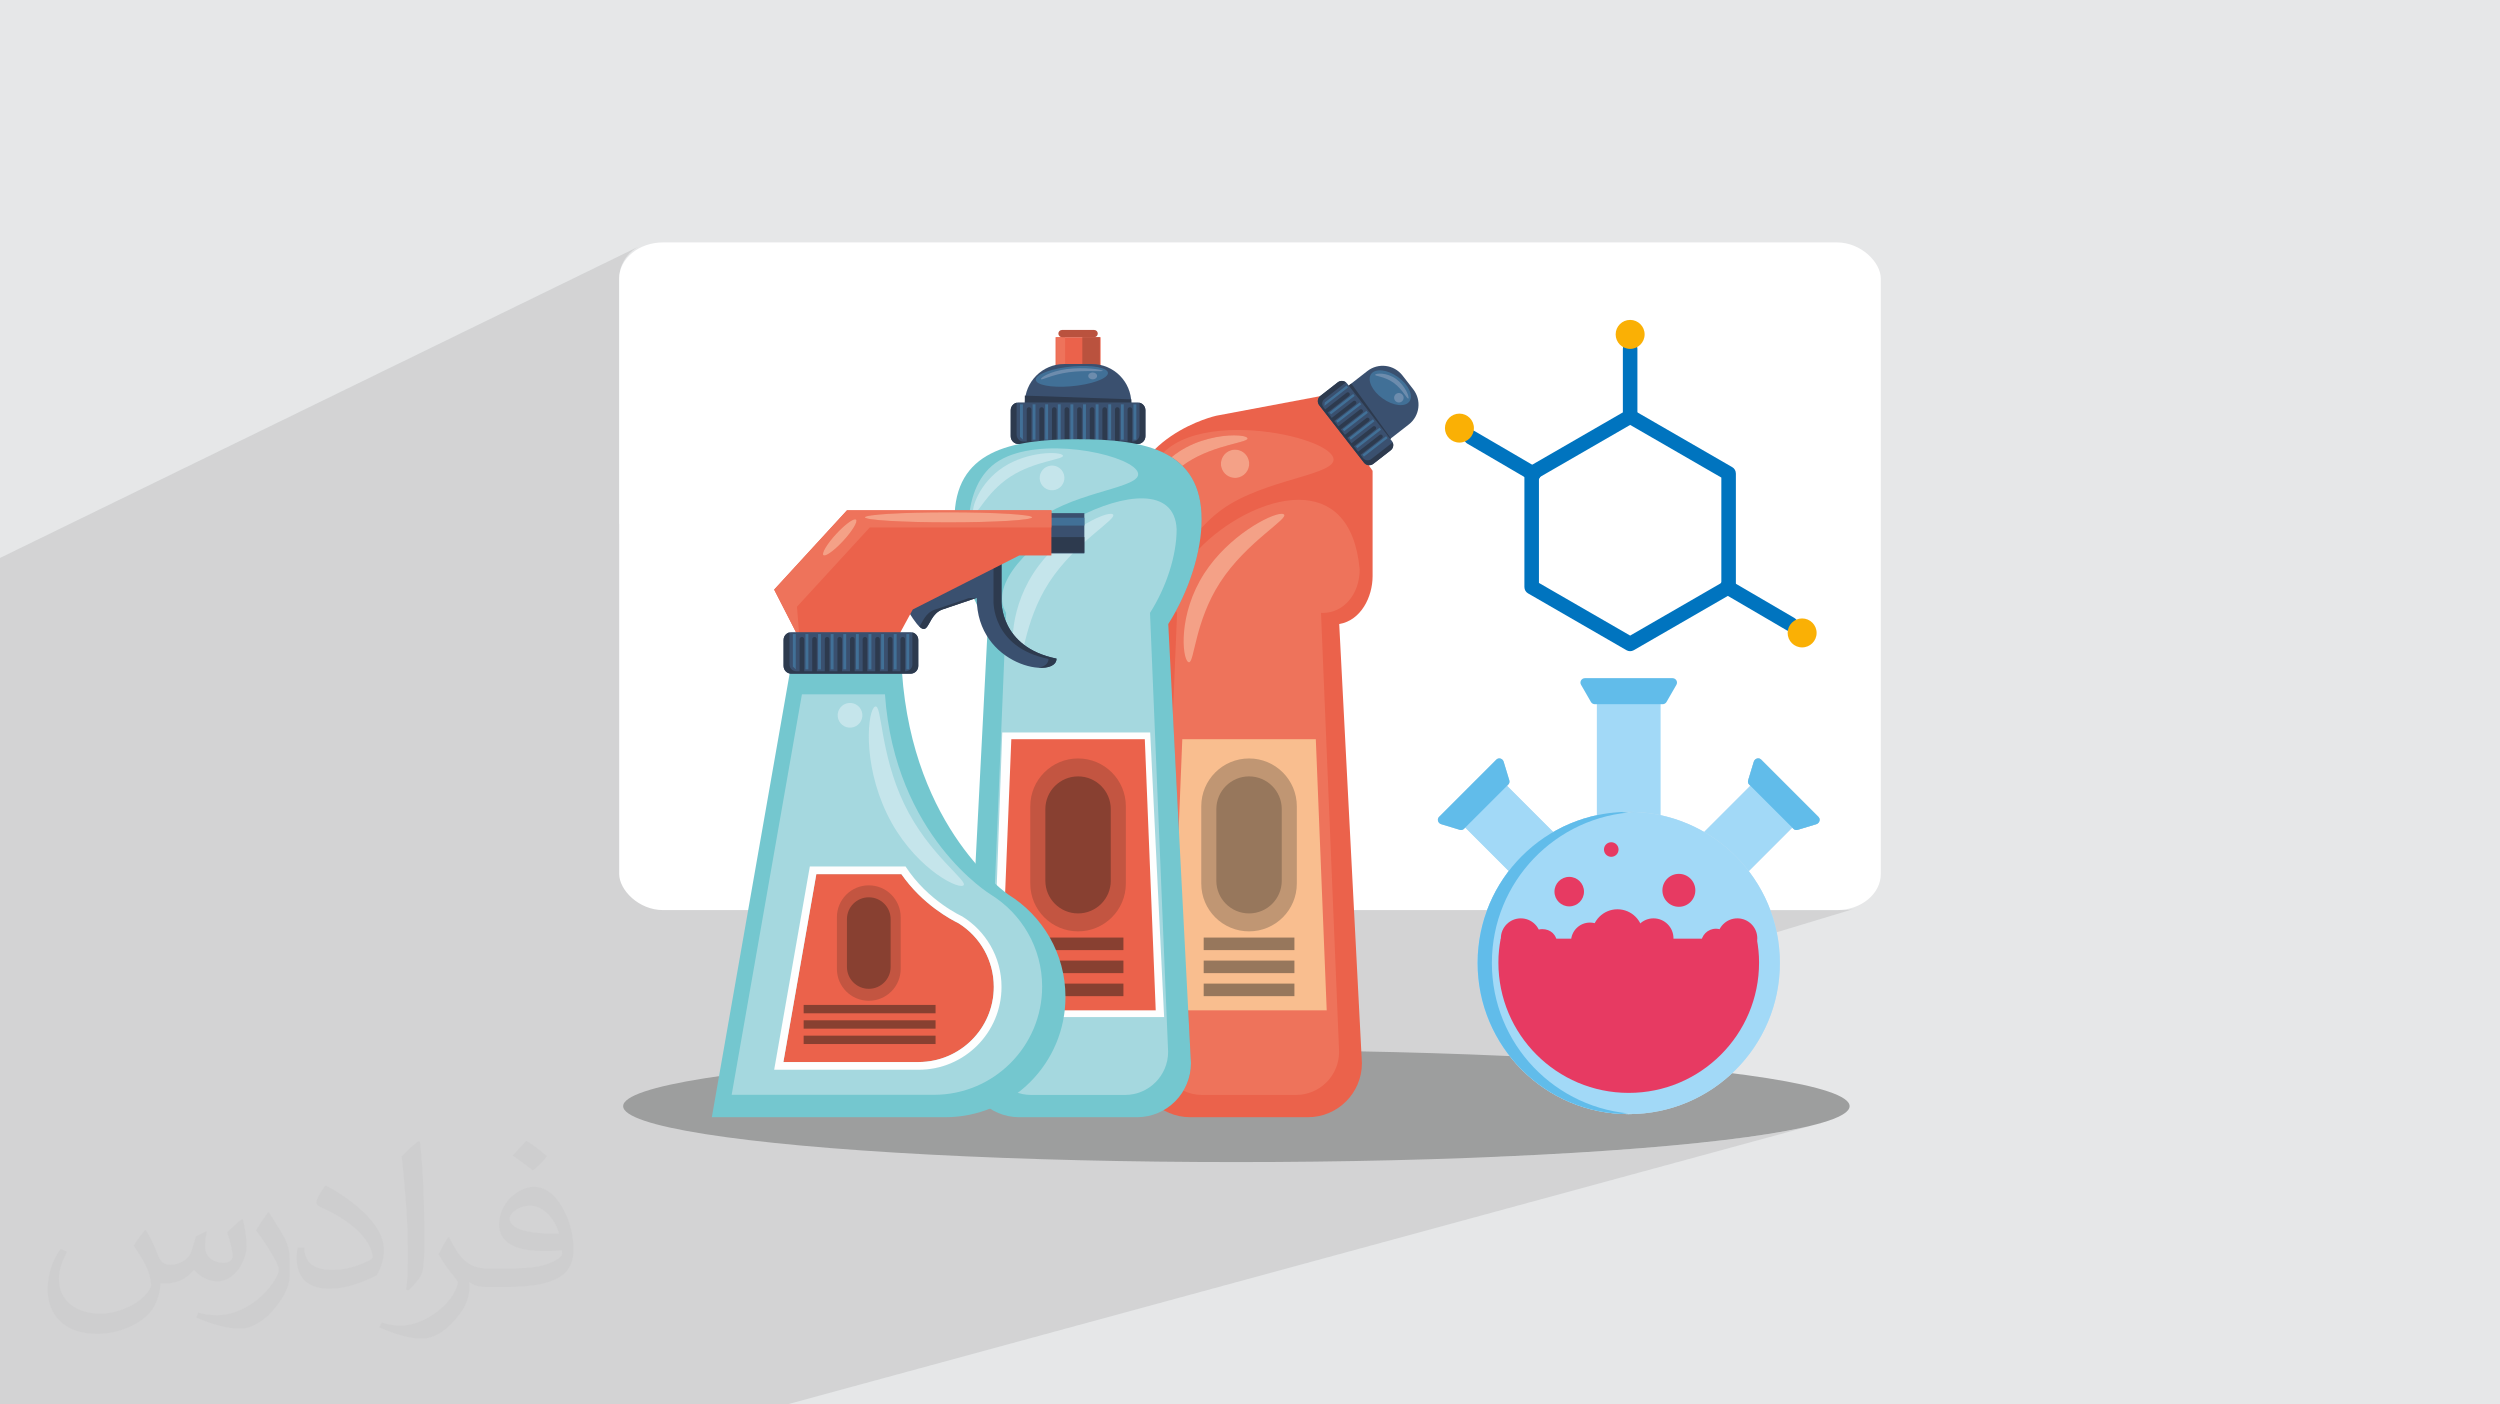 <?xml version="1.0" encoding="UTF-8"?>
<!DOCTYPE svg PUBLIC "-//W3C//DTD SVG 1.1//EN" "http://www.w3.org/Graphics/SVG/1.1/DTD/svg11.dtd">
<!-- Creator: CorelDRAW 2020 (64-Bit) -->
<svg xmlns="http://www.w3.org/2000/svg" xml:space="preserve" width="94.192mm" height="52.917mm" version="1.1" style="shape-rendering:geometricPrecision; text-rendering:geometricPrecision; image-rendering:optimizeQuality; fill-rule:evenodd; clip-rule:evenodd"
viewBox="0 0 9404.92 5283.66"
 xmlns:xlink="http://www.w3.org/1999/xlink"
 xmlns:xodm="http://www.corel.com/coreldraw/odm/2003">
 <defs>
  <style type="text/css">
   <![CDATA[
    .fil4 {fill:#9D9E9E}
    .fil0 {fill:#E6E7E8}
    .fil3 {fill:white}
    .fil19 {fill:#FEFEFE;fill-rule:nonzero}
    .fil8 {fill:#F9BE8F;fill-rule:nonzero}
    .fil9 {fill:#C09673;fill-rule:nonzero}
    .fil10 {fill:#97775C;fill-rule:nonzero}
    .fil7 {fill:#F4A187;fill-rule:nonzero}
    .fil6 {fill:#EE735B;fill-rule:nonzero}
    .fil5 {fill:#EB624B;fill-rule:nonzero}
    .fil20 {fill:#C35541;fill-rule:nonzero}
    .fil15 {fill:#BA523E;fill-rule:nonzero}
    .fil21 {fill:#884031;fill-rule:nonzero}
    .fil28 {fill:#E73A62;fill-rule:nonzero}
    .fil26 {fill:#F3F4F5;fill-rule:nonzero}
    .fil27 {fill:#DBECF5;fill-rule:nonzero}
    .fil18 {fill:#C5E5EB;fill-rule:nonzero}
    .fil24 {fill:#C2DFF0;fill-rule:nonzero}
    .fil25 {fill:#B2D4E5;fill-rule:nonzero}
    .fil22 {fill:#A2D9F7;fill-rule:nonzero}
    .fil17 {fill:#A5D8DF;fill-rule:nonzero}
    .fil16 {fill:#74C7CF;fill-rule:nonzero}
    .fil23 {fill:#61BCEA;fill-rule:nonzero}
    .fil14 {fill:#6D8CAD;fill-rule:nonzero}
    .fil13 {fill:#417097;fill-rule:nonzero}
    .fil11 {fill:#3A506F;fill-rule:nonzero}
    .fil12 {fill:#2D3A4E;fill-rule:nonzero}
    .fil29 {fill:#0074BF;fill-rule:nonzero}
    .fil30 {fill:#FAB005;fill-rule:nonzero}
    .fil2 {fill:#373435;fill-opacity:0.031}
    .fil1 {fill:#2B2A29;fill-opacity:0.102}
   ]]>
  </style>
 </defs>
 <g id="Layer_x0020_1">
  <polygon class="fil0" points="-0,0 9404.92,0 9404.92,5283.66 -0,5283.66 "/>
  <polygon class="fil1" points="-0,4171.71 -0,4170.06 -0,4022.69 -0,4020.81 -0,4014.13 -0,4012.54 -0,4006.22 -0,3997.59 -0,3976.32 -0,3975.66 -0,3971.73 -0,3966.21 -0,3936.84 -0,3936.57 -0,3934.29 -0,3920.13 -0,3909.67 -0,3890.88 -0,3877.66 -0,3875.84 -0,3865.2 -0,3863.52 -0,3860.83 -0,3860.44 -0,3859.43 -0,3859.31 -0,3856.84 -0,3849.45 -0,3848.71 -0,3844.68 -0,3843.64 -0,3841.08 -0,3833.63 -0,3828.87 -0,3827.81 -0,3825.25 -0,3817.75 -0,3815.2 -0,3812.99 -0,3811.9 -0,3809.35 -0,3804.94 -0,3801.8 -0,3797.03 -0,3795.91 -0,3793.39 -0,3785.78 -0,3781.02 -0,3779.87 -0,3779.84 -0,3778.44 -0,3777.35 -0,3769.68 -0,3764.92 -0,3763.76 -0,3761.24 -0,3761.13 -0,3757.9 -0,3753.83 -0,3753.76 -0,3753.75 -0,3753.52 -0,3751.24 -0,3750.98 -0,3748.86 -0,3748.82 -0,3748.75 -0,3748.73 -0,3747.57 -0,3747.15 -0,3745.05 -0,3744.65 -0,3744.01 -0,3737.73 -0,3737.66 -0,3737.28 -0,3732.73 -0,3732.53 -0,3731.3 -0,3728.8 -0,3728.66 -0,3724.57 -0,3721.68 -0,3719.16 -0,3716.89 -0,3716.65 -0,3716.21 -0,3714.94 -0,3712.94 -0,3712.58 -0,3705.53 -0,3703.5 -0,3703.37 -0,3700.51 -0,3696.43 -0,3689.3 -0,3689.27 -0,3684.28 -0,3680.37 -0,3680.22 -0,3674.79 -0,3673.04 -0,3668 -0,3664.57 -0,3663.94 -0,3662.5 -0,3662.31 -0,3660.97 -0,3656.68 -0,3651.63 -0,3647.58 -0,3640.26 -0,3640.03 -0,3635.2 -0,3631.14 -0,3629.71 -0,3629.09 -0,3623.75 -0,3622.29 -0,3621.17 -0,3618.7 -0,3617.34 -0,3614.65 -0,3604.93 -0,3598.06 -0,3593.51 -0,3592.33 -0,3590.67 -0,3589.98 -0,3588.06 -0,3587.98 -0,3581.64 -0,3581.07 -0,3568.18 -0,3563.84 -0,3563.79 -0,3562.93 -0,3560.22 -0,3557.76 -0,3557.31 -0,3553.55 -0,3544.7 -0,3542.99 -0,3540.51 -0,3539.45 -0,3538.61 -0,3537.56 -0,3536.29 -0,3528.56 -0,3523.1 -0,3520.62 -0,3515.6 -0,3504.51 -0,3492.24 -0,3489.55 -0,3482.06 -0,3454.23 -0,3452.22 -0,3447.64 -0,3445.68 -0,3445.36 -0,3445.18 -0,3443.72 -0,3435.04 -0,3433.66 -0,3431.78 -0,3430.77 -0,3429.15 -0,3428.92 -0,3427.09 -0,3419.67 -0,3418.98 -0,3414.71 -0,3413.67 -0,3413.07 -0,3411.03 -0,3402.87 -0,3399.51 -0,3399.46 -0,3398.6 -0,3396.94 -0,3394.91 -0,3389.11 -0,3387.13 -0,3386.68 -0,3386.15 -0,3384.94 -0,3383.84 -0,3382.89 -0,3382.41 -0,3380.7 -0,3378.69 -0,3377.87 -0,3370.43 -0,3366.15 -0,3364.44 -0,3364.39 -0,3362.44 -0,3358.08 -0,3357.22 -0,3354.09 -0,3352.46 -0,3349.83 -0,3348.1 -0,3346.08 -0,3339.7 -0,3337.7 -0,3336.56 -0,3333.43 -0,3332.96 -0,3331.68 -0,3329.68 -0,3327.45 -0,3322.72 -0,3321.9 -0,3321.25 -0,3319.15 -0,3318.77 -0,3318.37 -0,3317.31 -0,3316.98 -0,3315.93 -0,3315.19 -0,3313.75 -0,3313.59 -0,3313.2 -0,3311.43 -0,3311.17 -0,3310.44 -0,3306.43 -0,3304.71 -0,3302.85 -0,3300.45 -0,3298.63 -0,3296.67 -0,3294.81 -0,3291.57 -0,3290.07 -0,3286.5 -0,3284.42 -0,3283.85 -0,3278.37 -0,3273.62 -0,3271.65 -0,3271.41 -0,3270.07 -0,3261.89 -0,3257.12 -0,3257.04 -0,3253.58 -0,3245.34 -0,3240.55 -0,3237.01 -0,3228.69 -0,3223.91 -0,3220.78 -0,3220.37 -0,3211.99 -0,3207.2 -0,3203.66 -0,3200.73 -0,3199.71 -0,3198.75 -0,3197.01 -0,3195.21 -0,3190.75 -0,3190.42 -0,3188.67 -0,3186.89 -0,3184.5 -0,3176.64 -0,3176.09 -0,3175.92 -0,3175.61 -0,3170.03 -0,3168.01 -0,3166.56 -0,3162.1 -0,3160.03 -0,3159.96 -0,3152.74 -0,3149.27 -0,3141.05 -0,3141.03 -0,3122.8 -0,3119.97 -0,3113.62 -0,3104.1 -0,3103.72 -0,3093.09 -0,3070.02 -0,3062.43 -0,3055.13 -0,3045.53 -0,3039.14 -0,3010.39 -0,3009.36 -0,2995.69 -0,2994.65 -0,2098.9 2400.73,928.42 2389.51,935.25 2379.03,943.1 2369.35,951.9 2360.56,961.57 2352.71,972.06 2345.88,983.27 2340.13,995.16 2335.53,1007.64 2332.17,1020.65 2330.1,1034.12 2329.39,1047.98 2329.39,1971.6 3989.86,1242.34 3992.43,1241.55 3995.18,1241.27 4116.11,1241.27 4118.85,1241.55 4121.42,1242.34 4123.74,1243.59 4125.75,1245.25 4127.42,1247.26 4128.68,1249.58 4129.47,1252.13 4129.75,1254.88 4129.47,1257.63 4128.68,1260.18 4127.42,1262.49 4125.75,1264.51 4123.74,1266.16 4121.42,1267.42 4118.96,1268.49 4140.32,1268.49 4140.32,1373.13 4151.83,1376.09 4165.45,1381.08 4178.4,1387.32 4190.63,1394.75 4202.04,1403.28 4212.57,1412.85 4222.14,1423.38 4230.67,1434.79 4238.09,1447.02 4244.33,1459.98 4249.33,1473.6 4252.97,1487.81 4255.22,1502.54 4255.8,1514 4279.83,1514 4285.7,1514.59 4286.8,1514.93 4291.18,1516.29 4296.15,1518.99 4300.46,1522.55 4304.03,1526.88 4306.73,1531.84 4308.43,1537.33 4309.03,1543.21 4309.03,1641 4308.43,1646.89 4306.73,1652.38 4304.03,1657.35 4300.46,1661.67 4296.15,1665.25 4291.18,1667.94 4174.7,1716.25 4179.76,1717.74 4185.81,1719.73 4510.16,1585.32 4496.83,1590.85 4482.75,1597.12 4468.05,1604.17 4452.84,1612.02 4437.25,1620.7 4421.42,1630.24 4405.45,1640.68 4389.48,1652.03 4373.64,1664.34 4358.03,1677.63 4342.81,1691.94 4332.75,1702.41 4456.38,1651.42 4443.21,1657.23 4430.53,1663.57 4418.38,1670.43 4412.62,1674.01 4407.02,1677.73 4401.56,1681.58 4396.24,1685.59 4391.09,1689.71 4386.07,1693.98 4381.21,1698.36 4376.48,1702.87 4380.51,1704.84 4381.45,1705.32 5036.99,1435.58 5037.23,1435.49 5040.17,1434.28 5038.07,1435.17 5041.57,1433.86 5043.48,1433.54 5168.57,1382.08 5177.33,1379.26 5186.26,1377.33 5195.27,1376.29 5204.31,1376.11 5213.32,1376.8 5222.21,1378.33 5230.93,1380.72 5239.42,1383.94 5247.6,1388 5255.4,1392.87 5262.77,1398.56 5269.64,1405.05 5275.93,1412.35 5316.53,1464.49 5322.06,1472.39 5326.69,1480.64 5330.41,1489.18 5333.23,1497.94 5335.15,1506.87 5336.21,1515.9 5336.29,1519.92 6111.32,1207.76 6121.54,1204.59 6132.53,1203.48 6143.51,1204.59 6153.74,1207.76 6163.01,1212.78 6171.08,1219.44 6177.73,1227.51 6182.75,1236.77 6185.92,1246.99 6187.03,1257.98 6185.92,1268.97 6182.75,1279.19 6177.73,1288.46 6171.08,1296.53 6163.01,1303.19 6158.84,1305.44 6159.32,1306.98 6159.87,1312.49 6159.87,1551.39 6516.52,1757.29 6519.63,1759.37 6522.36,1761.78 6524.69,1764.49 6526.64,1767.45 6528.17,1770.62 6529.29,1773.95 6529.95,1777.39 6530.18,1780.9 6530.3,1780.9 6530.3,2196.04 6749.87,2324.36 6754.35,2327.62 6757.53,2331.09 6758.34,2330.81 6768.56,2327.64 6779.55,2326.53 6790.53,2327.64 6800.75,2330.81 6810.01,2335.83 6818.08,2342.49 6824.73,2350.56 6829.75,2359.82 6832.93,2370.05 6834.03,2381.05 6832.93,2392.03 6829.75,2402.25 6824.73,2411.51 6818.08,2419.58 6810.01,2426.23 6800.75,2431.26 6288.8,2607.11 6269.4,2640.8 6268.14,2642.67 6266.67,2644.34 6265,2645.78 6263.16,2647 6261.18,2647.98 6247.15,2652.78 6247.15,2973.07 6609.63,2853.71 6613.69,2853.04 6617.76,2853.41 6621.65,2854.86 6625.12,2857.46 6732.98,2965.33 6813.87,3046.22 6813.88,3046.22 6840.85,3073.2 6843.46,3076.67 6844.91,3080.55 6845.27,3084.62 6844.6,3088.68 6842.96,3092.51 6840.42,3095.9 6837.04,3098.64 6832.88,3100.52 6718.86,3136.62 6431.75,3423.73 6939.47,3423.73 6953.33,3423.02 6966.8,3420.95 6979.81,3417.59 6473.05,3570.83 6473.57,3571.79 6482.74,3582.91 6493.85,3592.06 6506.59,3598.98 6520.69,3603.35 6535.82,3604.88 6550.94,3603.35 5698.61,3859.2 5707.91,3875.35 5720.66,3895.24 5734.33,3914.47 5748.89,3933 5764.29,3950.79 5780.53,3967.81 5797.55,3984.05 5815.35,3999.46 5833.87,4014.01 5853.09,4027.68 5872.98,4040.44 5893.52,4052.25 5914.66,4063.08 5936.37,4072.89 5958.64,4081.67 5981.42,4089.38 6004.69,4095.99 6028.41,4101.46 6052.56,4105.77 6077.1,4108.89 6102,4110.79 6127.23,4111.43 6152.47,4110.79 6177.37,4108.89 6201.9,4105.77 6226.04,4101.46 6249.77,4095.99 5981.26,4172.22 5985.13,4173.32 6012.64,4179.67 6040.64,4184.67 6069.09,4188.29 6097.98,4190.49 6127.23,4191.22 6154.08,4190.55 6154.1,4190.55 6156.49,4190.49 6185.38,4188.29 6213.82,4184.67 6241.83,4179.67 6269.34,4173.32 5633.58,4351.7 5651.36,4350.97 5750.84,4346.33 5847.45,4341.26 5941.05,4335.79 6031.49,4329.91 6118.65,4323.67 6202.35,4317.05 6282.47,4310.09 6358.85,4302.79 6431.36,4295.15 6499.85,4287.2 6564.16,4278.95 6624.17,4270.41 6679.72,4261.6 6730.67,4252.53 6776.86,4243.21 6818.17,4233.65 6854.44,4223.88 2959.95,5283.66 2312.13,5283.66 2266.77,5283.66 2246.15,5283.66 2221.47,5283.66 2066.79,5283.66 2010.02,5283.66 1287.46,5283.66 1262.56,5283.66 1008.61,5283.66 889.04,5283.66 839.55,5283.66 771.27,5283.66 745.28,5283.66 719.67,5283.66 679.58,5283.66 472.79,5283.66 346.16,5283.66 321.18,5283.66 169.66,5283.66 168.71,5283.66 155.32,5283.66 110.97,5283.66 -0,5283.66 -0,5253.36 -0,5222.64 -0,5194.06 -0,5186.14 -0,5168.22 -0,5159.73 -0,5155.03 -0,5141.65 -0,5129.34 -0,5118.94 -0,5117.15 -0,5116.83 -0,5090.11 -0,5077.86 -0,5077.57 -0,5051.1 -0,5050.79 -0,5048.4 -0,5047.56 -0,5029 -0,5027.39 -0,5020.54 -0,5007.45 -0,5002.52 -0,4989.8 -0,4988.36 -0,4980.41 -0,4977.89 -0,4974.61 -0,4964.89 -0,4958.42 -0,4958.33 -0,4955.78 -0,4953.91 -0,4919.09 -0,4916.75 -0,4911.1 -0,4884.2 -0,4881.72 -0,4875.17 -0,4873.55 -0,4861.69 -0,4861.4 -0,4845.16 -0,4834.99 -0,4831.24 -0,4823.9 -0,4811.68 -0,4802.36 -0,4752.05 -0,4737.27 -0,4720.34 -0,4703.22 -0,4703.2 -0,4685.08 -0,4685.04 -0,4674.74 -0,4665.94 -0,4665.91 -0,4645.63 -0,4638.08 -0,4607.35 -0,4583.77 -0,4579.04 -0,4534.44 -0,4532.2 -0,4501.92 -0,4500.36 -0,4494.08 -0,4450.58 -0,4434.07 -0,4403.68 -0,4397.41 -0,4395.26 -0,4388.88 -0,4371.16 -0,4355.82 -0,4330.43 -0,4282.01 -0,4203.46 -0,4171.9 "/>
  <path class="fil2" d="M548.54 4627.69c17.95,27.21 29.6,53.36 40.96,82.43 8.45,16.91 12.93,48.09 52.57,48.09 11.61,0 28.28,-3.42 43.06,-11.61 16.63,-8.73 29.32,-21.94 35.94,-42l15.85 -53.36 38.57 -19.02 2.64 2.64c-5.27,20.09 -6.59,39.36 -6.59,54.43 0,44.63 38.57,61.56 69.22,61.56 17.95,0 34.09,-8.73 34.09,-25.11 0,-21.13 -8.98,-57.06 -20.62,-89.29 17.95,-17.95 35.94,-35.94 56.53,-50.47l3.17 1.6c8.98,38.04 14,75.56 14,100.66 0,24.57 -10.83,51.79 -19.81,69.49 -18.49,34.87 -51.25,62.62 -90.87,62.62 -30.1,0 -63.65,-15.07 -86.66,-43.06l-1.32 0c-21.66,26.96 -55.22,51.25 -108.86,51.25l-16.63 0c-2.64,35.41 -10.29,60.49 -21.94,82.95 -31.95,62.34 -126.81,106.47 -216.1,106.47 -124.17,0 -186.51,-71.59 -186.51,-166.96 0,-58.91 19.27,-113.6 48.88,-152.42l24.29 10.04c-18.49,35.41 -30.91,68.68 -30.91,101.45 0,89.29 72.66,131.83 156.4,131.83 77.68,0 173.83,-49.41 191.28,-106.72 -6.59,-62.62 -30.1,-91.93 -66.04,-148.99 10.83,-19.02 24.83,-38.04 42.28,-58.38l3.17 0 0 0 0 0 -0.02 -0.09zm1432.13 -336.04c26.15,16.39 51.79,35.66 76.87,57.85 -14,19.81 -31.45,37.79 -53.11,53.64 -25.11,-20.34 -50.19,-37.79 -75.84,-56.27 17.42,-19.55 34.62,-38.29 52.04,-55.22l0 0 0 0 0 0 0 0 0 0 0.03 0zm13.47 244.11c-42.28,0 -76.87,27.75 -76.87,48.34 0,44.13 84.53,57.85 185.72,57.31 -12.68,-51.79 -57.06,-105.68 -108.86,-105.68l0.01 0.03zm-94.86 236.19c54.96,0 103.04,-1.6 139.74,-10.83 40.96,-10.29 75.56,-30.91 75.56,-45.17 0,-3.7 0,-8.19 -1.32,-11.89 -22.98,2.11 -49.41,2.11 -72.38,2.11 -74.49,0 -131.55,-16.91 -154.02,-58.66 -5.55,-11.61 -9.51,-24.57 -9.51,-39.36 0,-40.43 17.42,-79.79 48.09,-107 25.61,-22.45 53.89,-36.44 82.67,-36.44 52.04,0 93.51,41.75 122.57,107.54 15.85,35.94 26.68,77.4 26.68,129.72 0,34.87 -9.51,64.19 -31.17,85.85 -40.43,39.11 -114.92,53.89 -229.04,53.89l-51.79 0 0 0 -13.47 0c-28.28,0 -48.62,-5.02 -64.72,-17.42l-2.64 0c0.79,6.59 1.32,12.93 1.32,19.02 0,25.61 -8.45,58.38 -25.61,84.53 -50.72,75.3 -105.68,108.04 -153.24,108.04 -48.09,0 -107,-18.49 -160.11,-42.54l9.51 -18.49c17.17,7.13 40.96,11.89 73.7,11.89 85.85,0 198.66,-82.43 212.66,-163 -3.17,-6.59 -8.98,-15.32 -17.17,-24.57 -25.11,-29.85 -40.96,-54.68 -55.75,-80.83 12.68,-25.11 24.29,-45.17 35.13,-63.4l4.49 -0.53c36.72,74.77 69.99,117.55 144.23,117.55l11.61 0 0 0 53.89 0 0 0 0 0 0 0 0 0 0 0 0.09 0.01zm-371.98 79c6.34,-34.34 6.87,-72.91 6.87,-108.86l0 -53.36c0,-99.6 -12.68,-244.36 -22.98,-338.68 17.95,-19.27 43.06,-42 62.87,-57.31l5.81 1.6c13.47,118.62 16.63,256 16.63,383.06 0,33.3 -1.32,65.79 -4.49,89.55 -1.85,30.1 -19.27,52.83 -56.53,87.7l-8.19 -3.7zm-382.8 -157.19c1.85,46.77 24.83,83.49 105.15,83.49 49.93,0 92.19,-12.93 138.96,-35.13 8.45,-3.7 12.93,-8.73 12.93,-12.93 0,-29.32 -22.45,-68.15 -60.23,-103.55 -36.72,-33.3 -85.34,-62.62 -130.76,-82.18 -15.6,-6.59 -20.62,-13.47 -20.62,-20.09 0,-13.47 17.95,-41.75 32.77,-62.09l5.02 -0.53c52.04,27.21 110.17,67.64 153.24,112.53 39.11,41.47 63.4,83.49 63.4,129.19 0,33.81 -10.29,65.51 -26.96,95.11 -57.06,28.79 -117.83,50.72 -178.06,50.72 -73.17,0 -123.1,-34.34 -123.1,-114.92 0,-8.73 0,-22.19 3.17,-39.64l25.11 0 0 0 0 0 0 0 0 0 0 0 -0.02 0zm-132.37 -132.9l45.45 73.45c16.63,27.21 32.23,56.81 32.23,103.55l0 59.7c0,48.34 -30.91,100.13 -80.83,151.38 -39.11,34.62 -73.7,49.41 -105.68,49.41 -47.55,0 -101.98,-14.79 -164.85,-41.75l7.13 -18.49c19.81,5.27 42.79,9.77 71.06,9.77 90.36,-0.53 182.8,-66.57 225.08,-147.15 5.02,-9.26 6.87,-17.95 6.87,-24.04 0,-9.26 -5.02,-19.55 -8.98,-28.79 -22.98,-43.31 -48.62,-82.95 -76.87,-119.68 14.79,-23.25 29.6,-45.7 45.7,-67.9l3.7 0.53 0 0 0 0 0 0 0 0 0 0 -0.02 0.01z"/>
  <g id="_2459215645056">
   <rect class="fil3" x="2329.39" y="911.94" width="4746.12" height="2511.79" rx="165.07" ry="136.05"/>
   <g>
    <ellipse class="fil4" cx="4651.22" cy="4161.3" rx="2306.94" ry="210.42"/>
    <g>
     <g>
      <path class="fil5" d="M5163.67 2167.74l0 -396.56 -196.97 -280.86 -390.88 73.57c0,0 -340.41,74.84 -341.7,389.82 0,122.81 47.72,271.83 125.5,393.93l-85.35 1651.96c0,112.32 91.05,203.34 203.35,203.34l442.56 0c112.3,0 203.34,-91.02 203.34,-203.34l-85.39 -1651.96c82.3,-13.8 125.54,-102.77 125.54,-179.9z"/>
      <path class="fil6" d="M4522.35 4119.13l353.08 0c89.64,0 162.24,-72.65 162.24,-162.25l-68.12 -1651.35c2.54,0.15 5.06,0.23 7.58,0.23 75.9,0 137.92,-68.77 137.92,-163.62 -17.58,-191.93 -113.8,-261.88 -229.61,-261.88 -128.26,0 -280.59,85.8 -376.85,186.72 -15.21,76.87 -44.49,157.29 -84.54,231.1 1.27,2.53 2.68,5.01 4.14,7.46l-15.74 381.83 67.84 1312.23c0,37.81 -10.32,73.21 -28.3,103.51 21.28,10.27 45.15,16.03 70.35,16.03zm299.07 -2186.16c-41.96,0 -199.02,82.03 -290.6,223.64 -99.22,153.45 -84.03,318.9 -60.82,333.92 1.02,0.66 1.98,0.96 2.93,0.96 20.34,0 21.99,-153.57 116.93,-300.38 99.26,-153.41 262.83,-241.39 239.59,-256.41 -1.8,-1.17 -4.49,-1.74 -8.03,-1.74l0 0z"/>
      <path class="fil6" d="M4519.33 1986.57c0.71,-11.14 1.09,-22.11 1.09,-32.87 0,-91.59 -26.49,-156.19 -72.23,-201.4 6.02,-4.46 12.25,-8.82 18.76,-13.03 106.16,-68.88 237,-74.26 225.76,-91.55 -3.86,-5.94 -22.7,-10.03 -50.13,-10.03 -52.23,0 -135.5,14.86 -205.12,60.05 -10.77,6.99 -20.8,14.44 -30.12,22.2 -9.77,-6.21 -20.04,-11.88 -30.84,-17.06 12.4,-12.19 26.34,-23.1 41.9,-32.44 63.36,-38.05 150.53,-52.86 238.74,-52.86 156.08,0 315.41,46.39 351.85,92.44 56.98,72.08 -206.62,81.45 -382.13,186.86 -41.76,25.08 -77.1,56.83 -107.51,89.7zm127 -295.06c-5,0 -10.11,0.72 -15.15,2.21 -28.2,8.33 -44.29,37.91 -35.94,66.09 6.87,23.14 28.06,38.12 51.01,38.12 5.01,0 10.07,-0.71 15.11,-2.2 28.17,-8.35 44.26,-37.91 35.9,-66.13 -6.84,-23.12 -27.99,-38.09 -50.93,-38.09z"/>
      <path class="fil7" d="M4448.19 1752.31c-12.28,-12.14 -25.94,-22.89 -40.86,-32.37 9.33,-7.76 19.35,-15.21 30.12,-22.2 69.61,-45.19 152.89,-60.05 205.12,-60.05 27.44,0 46.27,4.09 50.13,10.03 11.24,17.29 -119.6,22.68 -225.76,91.55 -6.51,4.21 -12.74,8.57 -18.76,13.03z"/>
      <path class="fil7" d="M4472.93 2491.5c-0.95,0 -1.91,-0.3 -2.93,-0.96 -23.21,-15.03 -38.4,-180.48 60.82,-333.92 91.58,-141.62 248.64,-223.64 290.6,-223.64 3.53,0 6.23,0.57 8.03,1.74 23.24,15.02 -140.33,103 -239.59,256.41 -94.95,146.81 -96.59,300.38 -116.93,300.38z"/>
      <path class="fil7" d="M4646.26 1797.93c-22.96,0 -44.14,-14.98 -51.01,-38.12 -8.36,-28.18 7.74,-57.76 35.94,-66.09 5.03,-1.49 10.14,-2.21 15.15,-2.21 22.95,0 44.09,14.98 50.93,38.09 8.37,28.22 -7.73,57.78 -35.9,66.13 -5.03,1.49 -10.09,2.2 -15.11,2.2z"/>
      <polygon class="fil8" points="4991.04,3800.82 4406.74,3800.82 4447.78,2780.83 4950.01,2780.83 "/>
      <path class="fil9" d="M4878.6 3324.05c0,99.26 -80.43,179.71 -179.72,179.71 -99.24,0 -179.74,-80.45 -179.74,-179.71l0 -291.04c0,-99.28 80.5,-179.74 179.74,-179.74 99.29,0 179.72,80.46 179.72,179.74l0 291.04z"/>
      <path class="fil10" d="M4821.95 3313.26c0,67.97 -55.1,123.03 -123.06,123.03 -67.99,0 -123.06,-55.07 -123.06,-123.03l0 -269.44c0,-67.97 55.08,-123.09 123.06,-123.09 67.97,0 123.06,55.13 123.06,123.09l0 269.44z"/>
      <polygon class="fil10" points="4528.22,3574.27 4869.55,3574.27 4869.55,3527.05 4528.22,3527.05 "/>
      <polygon class="fil10" points="4528.22,3660.87 4869.55,3660.87 4869.55,3613.65 4528.22,3613.65 "/>
      <polygon class="fil10" points="4528.22,3747.5 4869.55,3747.5 4869.55,3700.28 4528.22,3700.28 "/>
      <path class="fil11" d="M5210.42 1666.4c-40.97,31.93 -100.12,24.59 -132.07,-16.41l-40.58 -52.17c-31.94,-40.99 -24.58,-100.13 16.4,-132.03l89.71 -69.87c41.02,-31.89 100.12,-24.58 132.05,16.44l40.6 52.14c31.97,41.03 24.62,100.14 -16.4,132.06l-89.71 69.84z"/>
      <path class="fil12" d="M5083.56 1442.87l-29.4 22.93c-40.98,31.9 -48.34,91.04 -16.4,132.03l40.58 52.17c31.95,41 91.1,48.34 132.07,16.41l22.15 -17.2 -149 -206.33z"/>
      <path class="fil11" d="M5166.27 1745c-10.86,8.46 -26.47,6.49 -34.9,-4.33l-168.58 -216.42c-8.42,-10.85 -6.43,-26.48 4.37,-34.91l65.55 -51.08c10.88,-8.42 26.47,-6.48 34.94,4.33l168.55 216.44c8.42,10.84 6.48,26.48 -4.34,34.91l-65.59 51.06z"/>
      <path class="fil12" d="M5239.21 1664.25l-80.7 62.83c-9.59,7.5 -23.42,5.78 -30.81,-3.8l-148.91 -191.18c-7.48,-9.61 -5.74,-23.38 3.81,-30.84l80.73 -62.86c-8.78,-6.89 -21.36,-7.32 -30.61,-0.14l-65.55 51.08c-10.8,8.43 -12.79,24.05 -4.37,34.91l168.58 216.42c8.43,10.82 24.03,12.79 34.9,4.33l65.59 -51.06c9.22,-7.16 11.9,-19.51 7.35,-29.69z"/>
      <path class="fil12" d="M5076.34 1478.63c-2.47,-3.26 -7.15,-3.83 -10.39,-1.29l-83.83 65.26 9.1 11.71 83.86 -65.3c3.23,-2.51 3.81,-7.19 1.27,-10.38z"/>
      <path class="fil12" d="M5101.14 1510.44c-2.5,-3.25 -7.12,-3.82 -10.4,-1.3l-83.85 65.29 9.13 11.68 83.83 -65.27c3.29,-2.51 3.81,-7.19 1.3,-10.4z"/>
      <path class="fil12" d="M5125.92 1542.27c-2.57,-3.25 -7.15,-3.84 -10.4,-1.29l-83.87 65.26 9.11 11.71 83.89 -65.34c3.27,-2.5 3.75,-7.12 1.28,-10.34z"/>
      <path class="fil12" d="M5150.7 1574.06c-2.52,-3.22 -7.15,-3.8 -10.36,-1.27l-83.87 65.29 9.08 11.66 83.88 -65.25c3.22,-2.57 3.79,-7.19 1.28,-10.43z"/>
      <path class="fil12" d="M5175.44 1605.9c-2.48,-3.25 -7.15,-3.84 -10.37,-1.32l-83.87 65.32 9.11 11.65 83.9 -65.29c3.18,-2.5 3.79,-7.16 1.24,-10.36z"/>
      <path class="fil12" d="M5200.27 1637.69c-2.57,-3.25 -7.23,-3.8 -10.41,-1.28l-83.88 65.29 9.13 11.7 83.89 -65.31c3.18,-2.54 3.79,-7.18 1.28,-10.4z"/>
      <polygon class="fil13" points="5007.21,1558.61 5001.57,1551.29 5090.66,1481.95 5096.28,1489.24 "/>
      <polygon class="fil13" points="5032,1590.42 5026.35,1583.16 5115.39,1513.79 5121.13,1521.03 "/>
      <polygon class="fil13" points="5056.79,1622.22 5051.09,1614.97 5140.21,1545.58 5145.87,1552.87 "/>
      <polygon class="fil13" points="5081.56,1654.06 5075.92,1646.8 5164.99,1577.41 5170.61,1584.66 "/>
      <polygon class="fil13" points="5106.32,1685.89 5100.68,1678.61 5189.73,1609.21 5195.39,1616.46 "/>
      <polygon class="fil13" points="5131.12,1717.68 5125.42,1710.41 5214.52,1641.03 5220.18,1648.3 "/>
      <polygon class="fil13" points="4982.45,1526.81 4983.74,1514.09 5065.87,1450.15 5071.54,1457.42 "/>
      <path class="fil13" d="M5302.24 1510.19c-15.95,22.24 -61.09,17.2 -100.95,-11.28 -39.77,-28.45 -59.06,-69.62 -43.16,-91.87 15.91,-22.24 61.09,-17.17 100.87,11.31 39.82,28.47 59.19,69.58 43.24,91.84z"/>
      <path class="fil14" d="M5298.53 1499.01c-4.01,5.62 -21.73,-34.61 -56.29,-59.34 -34.58,-24.73 -72.86,-24.59 -68.86,-30.23 4,-5.59 43.65,-8.79 78.22,15.92 34.54,24.73 50.97,68 46.93,73.66z"/>
      <path class="fil14" d="M5273.5 1510.47c-7.77,6.04 -19,4.63 -25.07,-3.14 -6.03,-7.78 -4.66,-19 3.1,-25.04 7.77,-6.07 19,-4.67 25.07,3.1 6.03,7.81 4.71,19.01 -3.1,25.08z"/>
      <polygon class="fil5" points="3971.01,1427.16 4140.32,1427.16 4140.32,1268.49 3971.01,1268.49 "/>
      <polygon class="fil15" points="4071.65,1427.16 4137.58,1427.16 4137.58,1268.49 4071.65,1268.49 "/>
      <polygon class="fil6" points="3973.87,1427.16 4006.85,1427.16 4006.85,1268.49 3973.87,1268.49 "/>
      <path class="fil11" d="M4253.31 1573.51c1.69,-8.97 2.68,-18.15 2.68,-27.58l0 -28.24c0,-81.9 -66.37,-148.27 -148.24,-148.27l-104.2 0c-81.88,0 -148.26,66.37 -148.26,148.27l0 28.24c0,9.43 0.99,18.61 2.67,27.58l395.35 0z"/>
      <path class="fil12" d="M4253.31 1573.51c1.69,-8.97 2.68,-18.15 2.68,-27.58l0 -43.58 -400.69 -14.09 0 57.67c0,9.43 0.99,18.61 2.67,27.58l395.35 0z"/>
      <path class="fil13" d="M4166.28 1397.51c12.2,19.08 -37.81,42.78 -111.73,52.91 -73.96,10.12 -143.83,2.84 -156.08,-16.26 -12.23,-19.09 37.78,-42.81 111.69,-52.92 73.97,-10.1 143.84,-2.85 156.12,16.27z"/>
      <path class="fil14" d="M4148.74 1394.65c3.08,4.83 -64.08,-2.98 -128.31,5.77 -64.18,8.81 -101.1,30.89 -104.22,26.04 -3.08,-4.82 31.35,-29.01 95.51,-37.8 64.19,-8.78 133.89,1.17 137.02,5.99z"/>
      <path class="fil14" d="M4127.22 1414.17c0,7.19 -7.45,12.99 -16.62,12.99 -9.21,0 -16.63,-5.8 -16.63,-12.99 0,-7.2 7.43,-13.02 16.63,-13.02 9.18,0 16.62,5.82 16.62,13.02z"/>
      <path class="fil11" d="M4309.03 1641c0,16.16 -13.1,29.25 -29.2,29.25l-448.37 0c-16.12,0 -29.22,-13.09 -29.22,-29.25l0 -97.78c0,-16.13 13.1,-29.22 29.22,-29.22l448.37 0c16.1,0 29.2,13.09 29.2,29.22l0 97.78z"/>
      <path class="fil12" d="M4286.8 1514.93l0 120.39c0,14.25 -11.54,25.8 -25.83,25.8l-410.69 0c-14.24,0 -25.81,-11.55 -25.81,-25.8l0 -120.39c-12.71,3.17 -22.23,14.59 -22.23,28.29l0 97.78c0,16.16 13.1,29.25 29.22,29.25l448.37 0c16.1,0 29.2,-13.09 29.2,-29.25l0 -97.78c0,-13.7 -9.47,-25.12 -22.23,-28.29z"/>
      <path class="fil12" d="M3871.23 1531.9c-4.8,0 -8.7,3.9 -8.7,8.75l0 124.99 17.37 0 0 -124.99c0,-4.84 -3.84,-8.75 -8.68,-8.75z"/>
      <path class="fil12" d="M3918.68 1531.9c-4.83,0 -8.73,3.9 -8.73,8.75l0 124.99 17.42 0 0 -124.99c0,-4.84 -3.91,-8.75 -8.7,-8.75z"/>
      <path class="fil12" d="M3966.08 1531.9c-4.81,0 -8.7,3.9 -8.7,8.75l0 124.99 17.38 0 0 -124.99c0,-4.84 -3.85,-8.75 -8.69,-8.75z"/>
      <path class="fil12" d="M4013.51 1531.9c-4.82,0 -8.67,3.9 -8.67,8.75l0 124.99 17.36 0 0 -124.99c0,-4.84 -3.86,-8.75 -8.7,-8.75z"/>
      <path class="fil12" d="M4060.93 1531.9c-4.8,0 -8.69,3.9 -8.69,8.75l0 124.99 17.41 0 0 -124.99c0,-4.84 -3.91,-8.75 -8.73,-8.75z"/>
      <path class="fil12" d="M4108.36 1531.9c-4.78,0 -8.73,3.9 -8.73,8.75l0 124.99 17.44 0 0 -124.99c0,-4.84 -3.86,-8.75 -8.72,-8.75z"/>
      <polygon class="fil13" points="3884.66,1653.9 3895.49,1653.9 3895.49,1521.1 3884.66,1521.1 "/>
      <polygon class="fil13" points="3932.08,1653.9 3942.93,1653.9 3942.93,1521.1 3932.08,1521.1 "/>
      <polygon class="fil13" points="3979.52,1653.9 3990.35,1653.9 3990.35,1521.1 3979.52,1521.1 "/>
      <polygon class="fil13" points="4026.94,1653.9 4037.78,1653.9 4037.78,1521.1 4026.94,1521.1 "/>
      <polygon class="fil13" points="4074.41,1653.9 4085.22,1653.9 4085.22,1521.1 4074.41,1521.1 "/>
      <polygon class="fil13" points="4121.81,1653.9 4132.64,1653.9 4132.64,1521.1 4121.81,1521.1 "/>
      <polygon class="fil13" points="3848.06,1653.9 3837.21,1643.47 3837.21,1521.1 3848.06,1521.1 "/>
      <path class="fil12" d="M4155.81 1531.9c-4.81,0 -8.7,3.9 -8.7,8.75l0 124.99 17.41 0 0 -124.99c0,-4.84 -3.91,-8.75 -8.72,-8.75z"/>
      <path class="fil12" d="M4203.25 1531.9c-4.8,0 -8.72,3.9 -8.72,8.75l0 124.99 17.41 0 0 -124.99c0,-4.84 -3.91,-8.75 -8.7,-8.75z"/>
      <path class="fil12" d="M4250.66 1531.9c-4.82,0 -8.72,3.9 -8.72,8.75l0 124.99 17.42 0 0 -124.99c0,-4.84 -3.87,-8.75 -8.71,-8.75z"/>
      <polygon class="fil13" points="4169.26,1653.9 4180.11,1653.9 4180.11,1521.1 4169.26,1521.1 "/>
      <polygon class="fil13" points="4216.65,1653.9 4227.51,1653.9 4227.51,1521.1 4216.65,1521.1 "/>
      <polygon class="fil13" points="4264.09,1653.9 4274.95,1653.9 4274.95,1521.1 4264.09,1521.1 "/>
      <path class="fil15" d="M4129.75 1254.88c0,7.52 -6.11,13.61 -13.64,13.61l-120.93 0c-7.55,0 -13.65,-6.09 -13.65,-13.61 0,-7.53 6.1,-13.61 13.65,-13.61l120.93 0c7.53,0 13.64,6.08 13.64,13.61z"/>
      <path class="fil16" d="M4520.42 1953.7c0,-256.69 -208.07,-301.37 -464.77,-301.37 -256.68,0 -464.78,44.68 -464.78,301.37 0,122.81 47.73,271.83 125.51,393.93l-85.38 1651.96c0,112.32 91.05,203.34 203.36,203.34l442.57 0c112.28,0 203.36,-91.02 203.36,-203.34l-85.38 -1651.96c77.8,-122.11 125.5,-271.12 125.5,-393.93z"/>
      <path class="fil17" d="M4426.47 1991.19c-13.65,-320.69 -772.51,100.51 -641.49,314.34l-68.12 1651.35c0,89.6 72.65,162.25 162.22,162.25l353.13 0c89.6,0 162.22,-72.65 162.22,-162.25l-68.12 -1651.35c62.12,-97.42 100.15,-216.32 100.15,-314.34z"/>
      <path class="fil17" d="M3682.94 2155.44c49.78,63.01 104.4,-132.33 257.85,-224.47 153.46,-92.18 383.89,-100.4 334.05,-163.38 -49.83,-62.98 -362.81,-126.75 -516.26,-34.6 -153.45,92.15 -125.48,359.47 -75.65,422.45z"/>
      <path class="fil18" d="M3998.42 1713.12c9.79,15.13 -104.58,19.84 -197.39,80.07 -92.8,60.25 -128.91,153.26 -138.75,138.13 -9.79,-15.14 20.17,-114.23 112.97,-174.46 92.81,-60.22 213.33,-58.84 223.17,-43.74z"/>
      <path class="fil18" d="M4186.19 1934.71c23.26,15.02 -140.31,103 -239.6,256.41 -99.24,153.52 -96.57,314.44 -119.84,299.42 -23.23,-15.03 -38.39,-180.48 60.83,-333.92 99.23,-153.48 275.39,-236.95 298.61,-221.9z"/>
      <path class="fil18" d="M4002.38 1784.73c7.27,24.64 -6.79,50.48 -31.37,57.77 -24.64,7.31 -50.52,-6.77 -57.82,-31.38 -7.3,-24.63 6.79,-50.47 31.37,-57.79 24.66,-7.28 50.52,6.76 57.82,31.4z"/>
      <polygon class="fil19" points="4379.38,3826.04 3731.92,3826.04 3770.44,2755.61 4326.98,2755.61 "/>
      <polygon class="fil5" points="4347.8,3800.82 3763.5,3800.82 3804.54,2780.83 4306.73,2780.83 "/>
      <path class="fil20" d="M4235.39 3324.05c0,99.26 -80.48,179.71 -179.74,179.71 -99.24,0 -179.74,-80.45 -179.74,-179.71l0 -291.04c0,-99.28 80.5,-179.74 179.74,-179.74 99.26,0 179.74,80.46 179.74,179.74l0 291.04z"/>
      <path class="fil21" d="M4178.71 3313.26c0,67.97 -55.1,123.03 -123.06,123.03 -67.97,0 -123.06,-55.07 -123.06,-123.03l0 -269.44c0,-67.97 55.1,-123.09 123.06,-123.09 67.97,0 123.06,55.13 123.06,123.09l0 269.44z"/>
      <polygon class="fil21" points="3884.99,3574.27 4226.28,3574.27 4226.28,3527.05 3884.99,3527.05 "/>
      <polygon class="fil21" points="3884.99,3660.87 4226.28,3660.87 4226.28,3613.65 3884.99,3613.65 "/>
      <polygon class="fil21" points="3884.99,3747.5 4226.28,3747.5 4226.28,3700.28 3884.99,3700.28 "/>
      <path class="fil11" d="M3767.67 2258.42l0 -237.89 -394.65 203.62c141.1,253.52 92.07,96.23 172.99,68.5l128.48 -43.56c-0.63,257.96 300.17,308.42 300.17,228.58 -215.44,-43.57 -206.98,-219.25 -206.98,-219.25z"/>
      <path class="fil12" d="M3644.27 2250.23l-128.45 43.54c-34.1,11.68 -45.15,46.31 -57.05,63.57 37.43,35.4 31.3,-45.54 87.23,-64.7l128.48 -43.56 -30.2 1.15z"/>
      <path class="fil12" d="M3767.67 2258.42l0 -237.89 -30.18 15.59 0 223.42c0,0 -8.52,175.64 206.95,219.28 0,18.02 -15.46,29.37 -39.2,33.18 40.2,2.78 69.41,-9.46 69.41,-34.33 -215.44,-43.57 -206.98,-219.25 -206.98,-219.25z"/>
      <polygon class="fil11" points="3937.19,2081.99 4079.26,2081.99 4079.26,1930.37 3937.19,1930.37 "/>
      <polygon class="fil12" points="3937.19,2079.55 4079.26,2079.55 4079.26,2020.53 3937.19,2020.53 "/>
      <polygon class="fil13" points="3937.19,1977.24 4079.26,1977.24 4079.26,1947.74 3937.19,1947.74 "/>
      <polygon class="fil5" points="3186.2,1919.94 2912.42,2218.1 3008.05,2404.82 3373,2404.82 3433.85,2292.76 3834.24,2089.67 3955.29,2089.67 3955.29,1919.94 "/>
      <path class="fil6" d="M3008.05 2404.82l-95.63 -186.72 273.78 -298.16 769.1 0 0 64.32 -683.37 0 -273.81 298.2 9.92 122.35zm208.81 -451.19c-11.73,0 -41.53,22.77 -71.55,55.4 -33.93,36.91 -55.29,72.48 -47.73,79.47 0.88,0.8 2.09,1.19 3.61,1.19 11.72,0 41.53,-22.78 71.54,-55.4 33.96,-36.89 55.35,-72.48 47.75,-79.46 -0.87,-0.81 -2.1,-1.2 -3.62,-1.2zm351.44 -26.39c-173.65,0 -314.38,8.48 -314.38,18.9 0,10.44 140.74,18.89 314.38,18.89 173.61,0 314.35,-8.45 314.35,-18.89 0,-10.42 -140.75,-18.9 -314.35,-18.9z"/>
      <path class="fil7" d="M3568.3 1965.04c-173.65,0 -314.38,-8.45 -314.38,-18.89 0,-10.42 140.74,-18.9 314.38,-18.9 173.61,0 314.35,8.48 314.35,18.9 0,10.44 -140.75,18.89 -314.35,18.89z"/>
      <path class="fil7" d="M3101.19 2089.69c-1.53,0 -2.74,-0.39 -3.61,-1.19 -7.56,-6.99 13.8,-42.56 47.73,-79.47 30.02,-32.63 59.82,-55.4 71.55,-55.4 1.53,0 2.76,0.39 3.62,1.2 7.6,6.98 -13.79,42.57 -47.75,79.46 -30.01,32.62 -59.82,55.4 -71.54,55.4z"/>
      <path class="fil16" d="M3793.17 3365.29l0.13 0c0.05,-0.28 -359.01,-242.51 -400.17,-837.67l-421.4 0 -293.84 1675.32 877.82 0c249.95,0 452.52,-202.57 452.52,-452.48 0,-162.81 -86.02,-305.46 -215.06,-385.17z"/>
      <path class="fil17" d="M3727.12 3365.29l0.1 0c0.05,-0.23 -360.99,-218.13 -398.01,-753.31l-312.43 0 -264.29 1506.62 761.06 0c224.72,0 406.95,-182.2 406.95,-406.95 0,-146.41 -77.37,-274.67 -193.39,-346.36z"/>
      <path class="fil18" d="M3291.66 2658.3c27.19,-13.01 16.98,172.12 109.82,366.23 92.87,194.16 248.82,294.03 221.66,307.05 -27.23,13.02 -194.3,-77.62 -287.16,-271.65 -92.93,-194.09 -71.5,-388.65 -44.33,-401.62z"/>
      <path class="fil18" d="M3242.36 2677.76c7.28,24.61 -6.76,50.49 -31.4,57.74 -24.64,7.32 -50.48,-6.77 -57.75,-31.37 -7.36,-24.61 6.76,-50.47 31.38,-57.8 24.58,-7.27 50.45,6.76 57.77,31.43z"/>
      <path class="fil5" d="M3605.39 3472.79c-25.7,-12.38 -134.8,-69.52 -214.35,-184.24l-320.08 0 -123.95 706.78 508.98 0c155.88,0 282.65,-126.78 282.65,-282.62 0,-98.27 -49.8,-187.82 -133.26,-239.92z"/>
      <path class="fil19" d="M3456 3995.33l-508.98 0 123.95 -706.78 320.08 0c79.55,114.72 188.64,171.86 214.35,184.24 83.45,52.1 133.26,141.65 133.26,239.92 0,155.84 -126.77,282.62 -282.65,282.62zm163.59 -547.94l0.05 0c0.02,-0.11 -128.7,-57.67 -213.1,-187.86l-359.96 0 -134.17 764.86 543.58 0c172.13,0 311.67,-139.52 311.67,-311.69 0,-112.15 -59.22,-210.42 -148.08,-265.32z"/>
      <path class="fil20" d="M3388.38 3644.9c0,66.26 -53.72,119.99 -120.02,119.99 -66.24,0 -120,-53.73 -120,-119.99l0 -194.34c0,-66.26 53.76,-119.96 120,-119.96 66.3,0 120.02,53.7 120.02,119.96l0 194.34z"/>
      <path class="fil21" d="M3350.56 3637.68c0,45.41 -36.82,82.2 -82.2,82.2 -45.35,0 -82.17,-36.78 -82.17,-82.2l0 -179.9c0,-45.36 36.81,-82.16 82.17,-82.16 45.37,0 82.2,36.79 82.2,82.16l0 179.9z"/>
      <polygon class="fil21" points="3023.31,3811.98 3519.54,3811.98 3519.54,3780.45 3023.31,3780.45 "/>
      <polygon class="fil21" points="3023.31,3869.79 3519.54,3869.79 3519.54,3838.29 3023.31,3838.29 "/>
      <polygon class="fil21" points="3023.31,3927.61 3519.54,3927.61 3519.54,3896.11 3023.31,3896.11 "/>
      <path class="fil11" d="M3454.56 2505.18c0,16.18 -13.09,29.25 -29.21,29.25l-448.35 0c-16.16,0 -29.22,-13.07 -29.22,-29.25l0 -97.76c0,-16.15 13.06,-29.22 29.22,-29.22l448.35 0c16.12,0 29.21,13.07 29.21,29.22l0 97.76z"/>
      <path class="fil12" d="M3432.34 2379.14l0 120.38c0,14.24 -11.58,25.78 -25.83,25.78l-410.7 0c-14.26,0 -25.81,-11.54 -25.81,-25.78l0 -120.38c-12.74,3.14 -22.22,14.55 -22.22,28.28l0 97.76c0,16.18 13.06,29.25 29.22,29.25l448.35 0c16.12,0 29.21,-13.07 29.21,-29.25l0 -97.76c0,-13.73 -9.47,-25.09 -22.22,-28.28z"/>
      <path class="fil12" d="M3016.78 2396.1c-4.83,0 -8.74,3.89 -8.74,8.72l0 125 17.42 0 0 -125c0,-4.82 -3.91,-8.72 -8.69,-8.72z"/>
      <path class="fil12" d="M3064.18 2396.1c-4.79,0 -8.7,3.89 -8.7,8.72l0 125 17.42 0 0 -125c0,-4.82 -3.91,-8.72 -8.73,-8.72z"/>
      <path class="fil12" d="M3111.62 2396.1c-4.82,0 -8.69,3.89 -8.69,8.72l0 125 17.39 0 0 -125c0,-4.82 -3.9,-8.72 -8.71,-8.72z"/>
      <path class="fil12" d="M3159.04 2396.1c-4.78,0 -8.7,3.89 -8.7,8.72l0 125 17.42 0 0 -125c0,-4.82 -3.9,-8.72 -8.73,-8.72z"/>
      <path class="fil12" d="M3206.48 2396.1c-4.79,0 -8.73,3.89 -8.73,8.72l0 125 17.45 0 0 -125c0,-4.82 -3.9,-8.72 -8.73,-8.72z"/>
      <path class="fil12" d="M3253.91 2396.1c-4.83,0 -8.71,3.89 -8.71,8.72l0 125 17.41 0 0 -125c0,-4.82 -3.91,-8.72 -8.71,-8.72z"/>
      <polygon class="fil13" points="3030.2,2518.08 3041.05,2518.08 3041.05,2385.25 3030.2,2385.25 "/>
      <polygon class="fil13" points="3077.6,2518.08 3088.45,2518.08 3088.45,2385.25 3077.6,2385.25 "/>
      <polygon class="fil13" points="3125.04,2518.08 3135.86,2518.08 3135.86,2385.25 3125.04,2385.25 "/>
      <polygon class="fil13" points="3172.5,2518.08 3183.3,2518.08 3183.3,2385.25 3172.5,2385.25 "/>
      <polygon class="fil13" points="3219.92,2518.08 3230.74,2518.08 3230.74,2385.25 3219.92,2385.25 "/>
      <polygon class="fil13" points="3267.32,2518.08 3278.17,2518.08 3278.17,2385.25 3267.32,2385.25 "/>
      <polygon class="fil13" points="2993.6,2518.08 2982.72,2507.67 2982.72,2385.25 2993.6,2385.25 "/>
      <path class="fil12" d="M3301.34 2396.1c-4.83,0 -8.71,3.89 -8.71,8.72l0 125 17.38 0 0 -125c0,-4.82 -3.87,-8.72 -8.68,-8.72z"/>
      <path class="fil12" d="M3348.78 2396.1c-4.83,0 -8.75,3.89 -8.75,8.72l0 125 17.44 0 0 -125c0,-4.82 -3.87,-8.72 -8.7,-8.72z"/>
      <path class="fil12" d="M3396.18 2396.1c-4.79,0 -8.69,3.89 -8.69,8.72l0 125 17.41 0 0 -125c0,-4.82 -3.88,-8.72 -8.73,-8.72z"/>
      <polygon class="fil13" points="3314.75,2518.08 3325.61,2518.08 3325.61,2385.25 3314.75,2385.25 "/>
      <polygon class="fil13" points="3362.21,2518.08 3373.01,2518.08 3373.01,2385.25 3362.21,2385.25 "/>
      <polygon class="fil13" points="3409.62,2518.08 3420.46,2518.08 3420.46,2385.25 3409.62,2385.25 "/>
     </g>
     <g>
      <g>
       <polygon class="fil22" points="6007.29,3328.56 6247.15,3328.56 6247.15,2640.71 6007.29,2640.71 "/>
       <path class="fil23" d="M6127.23 2551.2l-164.64 0c-13.01,0 -21.2,13.82 -14.77,24.97l37.24 64.63c3.02,5.24 8.67,8.48 14.77,8.48l254.77 0c6.12,0 11.75,-3.24 14.79,-8.48l37.22 -64.63c6.43,-11.15 -1.74,-24.97 -14.75,-24.97l-164.64 0z"/>
       <polygon class="fil24" points="6261.89,3593.59 6104.74,3436.42 6591.12,2950.03 6748.27,3107.21 "/>
       <path class="fil25" d="M6732.98 2965.33l-107.86 -107.87c-8.54,-8.54 -23.66,-4.12 -27.33,7.97l-21.3 70.1c-1.73,5.67 -0.32,11.65 3.68,15.68l83.45 83.46 83.48 83.45c4,4.01 9.98,5.43 15.66,3.69l70.1 -21.31c12.09,-3.66 16.51,-18.79 7.98,-27.32l-107.88 -107.87z"/>
       <polygon class="fil24" points="6261.89,3593.59 6104.74,3436.42 6591.12,2950.03 6748.27,3107.21 "/>
       <path class="fil25" d="M6732.98 2965.33l-107.86 -107.87c-8.54,-8.54 -23.66,-4.12 -27.33,7.97l-21.3 70.1c-1.73,5.67 -0.32,11.65 3.68,15.68l83.45 83.46 83.48 83.45c4,4.01 9.98,5.43 15.66,3.69l70.1 -21.31c12.09,-3.66 16.51,-18.79 7.98,-27.32l-107.88 -107.87z"/>
       <polygon class="fil22" points="6261.89,3593.59 6104.74,3436.42 6591.12,2950.03 6748.27,3107.21 "/>
       <path class="fil23" d="M6732.98 2965.33l-107.86 -107.87c-8.54,-8.54 -23.66,-4.12 -27.33,7.97l-21.3 70.1c-1.73,5.67 -0.32,11.65 3.68,15.68l83.45 83.46 83.48 83.45c4,4.01 9.98,5.43 15.66,3.69l70.1 -21.31c12.09,-3.66 16.51,-18.79 7.98,-27.32l-107.88 -107.87z"/>
       <path class="fil26" d="M6757.95 3122.54l0 0c0,0 0.02,0 0.03,0 -0.01,0 -0.03,0 -0.03,0zm-0.09 0c-3.98,-0.02 -7.78,-1.51 -10.61,-4.26 2.84,2.76 6.63,4.24 10.61,4.26z"/>
       <path class="fil26" d="M6762.39 3121.94c0.13,-0.05 0.25,-0.08 0.38,-0.12l42.06 -12.77 -42.06 12.77c-0.13,0.04 -0.25,0.07 -0.38,0.12zm-15.28 -3.81l0 0 -4.9 -4.87 0.02 -0.01 4.88 4.88 0 0z"/>
       <path class="fil19" d="M6840.85 3073.2l-26.84 -26.84c-0.03,-0.04 -0.08,-0.09 -0.13,-0.14l26.97 26.98z"/>
       <polygon class="fil25" points="6813.88,3046.24 6813.88,3046.24 6732.98,2970.26 "/>
       <polygon class="fil24" points="5992.56,3593.59 6149.73,3436.42 5663.35,2950.03 5506.15,3107.21 "/>
       <path class="fil25" d="M5521.47 2965.33l107.88 -107.87c8.52,-8.54 23.63,-4.12 27.32,7.97l21.29 70.1c1.75,5.67 0.34,11.65 -3.68,15.68l-83.46 83.46 -83.45 83.45c-4,4.01 -9.98,5.43 -15.68,3.69l-70.1 -21.31c-12.07,-3.66 -16.51,-18.79 -7.98,-27.32l107.88 -107.87z"/>
       <path class="fil24" d="M5558.62 3622.62c0,-314.03 254.57,-568.61 568.61,-568.61 314.03,0 568.61,254.57 568.61,568.61 0,314.03 -254.57,568.61 -568.61,568.61 -314.03,0 -568.61,-254.57 -568.61,-568.61z"/>
       <polygon class="fil22" points="5992.56,3593.59 6149.73,3436.42 5663.35,2950.03 5506.15,3107.21 "/>
       <path class="fil23" d="M5521.47 2965.33l107.88 -107.87c8.52,-8.54 23.63,-4.12 27.32,7.97l21.29 70.1c1.75,5.67 0.34,11.65 -3.68,15.68l-83.46 83.46 -83.45 83.45c-4,4.01 -9.98,5.43 -15.68,3.69l-70.1 -21.31c-12.07,-3.66 -16.51,-18.79 -7.98,-27.32l107.88 -107.87z"/>
       <polygon class="fil25" points="5440.57,3046.24 5440.57,3046.24 5521.47,2965.33 "/>
       <path class="fil22" d="M5558.62 3622.62c0,-314.03 254.57,-568.61 568.61,-568.61 314.03,0 568.61,254.57 568.61,568.61 0,314.03 -254.57,568.61 -568.61,568.61 -314.03,0 -568.61,-254.57 -568.61,-568.61z"/>
       <path class="fil23" d="M5612.38 3622.62c0,-305.01 240.18,-553.88 541.72,-567.92 -8.9,-0.42 -17.86,-0.69 -26.87,-0.69 -314.03,0 -568.61,254.57 -568.61,568.61 0,314.03 254.57,568.61 568.61,568.61 9.01,0 17.97,-0.27 26.87,-0.68 -301.54,-14.04 -541.72,-262.9 -541.72,-567.93z"/>
       <path class="fil27" d="M6127.23 4191.22l0 0c-9.03,0 -17.97,-0.27 -26.89,-0.68 9.03,-0.43 17.98,-1.05 26.89,-1.89 8.9,0.84 17.86,1.46 26.87,1.89 -8.9,0.41 -17.86,0.68 -26.87,0.68l0 0zm0 -1134.65c-8.91,-0.84 -17.86,-1.46 -26.89,-1.88 8.92,-0.42 17.86,-0.69 26.89,-0.69l0 0c9.01,0 17.97,0.27 26.87,0.69 -9.01,0.42 -17.97,1.04 -26.87,1.88z"/>
       <path class="fil28" d="M5645.54 3531.33c-5.58,29.59 -8.62,58.57 -8.62,89.77 0,270.79 219.5,490.32 490.31,490.32 270.79,0 490.31,-219.53 490.31,-490.32 0,-31.2 -3.06,-60.19 -8.62,-89.77l-963.38 0z"/>
       <path class="fil28" d="M5796.31 3529.83c0,-41.44 -33.6,-75.04 -75.06,-75.04 -41.43,0 -75.05,33.6 -75.05,75.04 0,41.46 33.62,75.06 75.05,75.06 41.46,0 75.06,-33.6 75.06,-75.06z"/>
       <path class="fil28" d="M5857.57 3550.86c0,-34.67 -24.87,-55.53 -55.55,-55.53 -30.66,0 -55.53,24.84 -55.53,55.53 0,30.66 24.86,55.53 55.53,55.53 30.67,0 55.55,-24.86 55.55,-55.53z"/>
       <path class="fil28" d="M6460.76 3529.83c0,-41.44 33.59,-75.04 75.06,-75.04 41.45,0 75.05,33.6 75.05,75.04 0,41.46 -33.6,75.06 -75.05,75.06 -41.47,0 -75.06,-33.6 -75.06,-75.06z"/>
       <path class="fil28" d="M6399.53 3549.36c0,-30.66 24.85,-55.53 55.53,-55.53 30.66,0 55.52,24.86 55.52,55.53 0,30.66 -24.85,55.53 -55.52,55.53 -30.67,0 -55.53,-24.86 -55.53,-55.53z"/>
       <path class="fil28" d="M6145.43 3529.83c0,-41.44 33.6,-75.04 75.06,-75.04 41.46,0 75.06,33.6 75.06,75.04 0,41.46 -33.6,75.06 -75.06,75.06 -41.46,0 -75.06,-33.6 -75.06,-75.06z"/>
       <path class="fil28" d="M6253.89 3349.37c0,-34.22 27.74,-61.95 61.96,-61.95 34.23,0 61.98,27.73 61.98,61.95 0,34.24 -27.75,61.99 -61.98,61.99 -34.22,0 -61.96,-27.75 -61.96,-61.99z"/>
       <path class="fil28" d="M5847.86 3354.3c0,-30.66 24.86,-55.53 55.53,-55.53 30.66,0 55.54,24.86 55.54,55.53 0,30.68 -24.87,55.55 -55.54,55.55 -30.66,0 -55.53,-24.86 -55.53,-55.55z"/>
       <path class="fil28" d="M6034.07 3195.88c0,-15.15 12.28,-27.43 27.42,-27.43 15.15,0 27.44,12.28 27.44,27.43 0,15.16 -12.29,27.43 -27.44,27.43 -15.14,0 -27.42,-12.27 -27.42,-27.43z"/>
       <path class="fil28" d="M5988.62 3516.84c0,-53.13 43.07,-96.18 96.18,-96.18 53.13,0 96.17,43.05 96.17,96.18 0,53.11 -43.04,96.17 -96.17,96.17 -53.11,0 -96.18,-43.06 -96.18,-96.17z"/>
       <path class="fil28" d="M5910.16 3541.86c0,-39.32 31.85,-71.17 71.16,-71.17 39.3,0 71.15,31.85 71.15,71.17 0,39.29 -31.85,71.15 -71.15,71.15 -39.31,0 -71.16,-31.86 -71.16,-71.15z"/>
      </g>
      <g>
       <path class="fil29" d="M6475.61 1796.56l0 396.43 -343.03 198.04 -343.12 -198.11 0 -396.3 343.12 -198.1 343.03 198.04zm54.7 412.08l0 -427.73 -0.12 0c0,-9.42 -4.9,-18.58 -13.66,-23.61l-368.86 -212.95c-8.38,-5.58 -19.52,-6.29 -28.82,-0.91l-368.71 212.87c-9.11,4.44 -15.39,13.79 -15.39,24.6l0 427.73 0.07 0c0.01,9.42 4.88,18.56 13.61,23.61l370.42 213.87 0.02 -0.05c8.14,4.7 18.49,5.06 27.22,0.05l368.23 -212.6c9.44,-4.31 15.99,-13.83 15.99,-24.88z"/>
       <path class="fil29" d="M6105.17 1567.05c0,15.11 12.25,27.35 27.35,27.35 15.11,0 27.36,-12.24 27.36,-27.35l0 -254.55c0,-15.11 -12.25,-27.36 -27.36,-27.36 -15.1,0 -27.35,12.25 -27.35,27.36l0 254.55z"/>
       <path class="fil29" d="M5755.7 1806.71c13.04,7.61 29.78,3.21 37.39,-9.84 7.62,-13.03 3.22,-29.78 -9.83,-37.39l-235.39 -137.56c-13.04,-7.62 -29.78,-3.22 -37.39,9.83 -7.62,13.04 -3.22,29.78 9.83,37.39l235.39 137.57z"/>
       <path class="fil29" d="M6722.3 2371.58c13.04,7.62 29.78,3.22 37.39,-9.83 7.62,-13.04 3.22,-29.78 -9.83,-37.39l-238.97 -139.67c-13.03,-7.61 -29.77,-3.21 -37.39,9.84 -7.61,13.03 -3.21,29.78 9.83,37.39l238.97 139.66z"/>
       <path class="fil30" d="M6187.03 1257.98c0,-30.09 -24.39,-54.5 -54.51,-54.5 -30.09,0 -54.49,24.4 -54.49,54.5 0,30.11 24.39,54.52 54.49,54.52 30.11,0 54.51,-24.4 54.51,-54.52z"/>
       <path class="fil30" d="M5544.81 1610.49c0,-30.1 -24.39,-54.5 -54.5,-54.5 -30.09,0 -54.5,24.39 -54.5,54.5 0,30.08 24.4,54.49 54.5,54.49 30.1,0 54.5,-24.4 54.5,-54.49z"/>
       <path class="fil30" d="M6834.03 2381.05c0,-30.11 -24.39,-54.52 -54.49,-54.52 -30.09,0 -54.5,24.4 -54.5,54.52 0,30.08 24.4,54.5 54.5,54.5 30.09,0 54.49,-24.41 54.49,-54.5z"/>
      </g>
     </g>
    </g>
   </g>
  </g>
 </g>
</svg>
